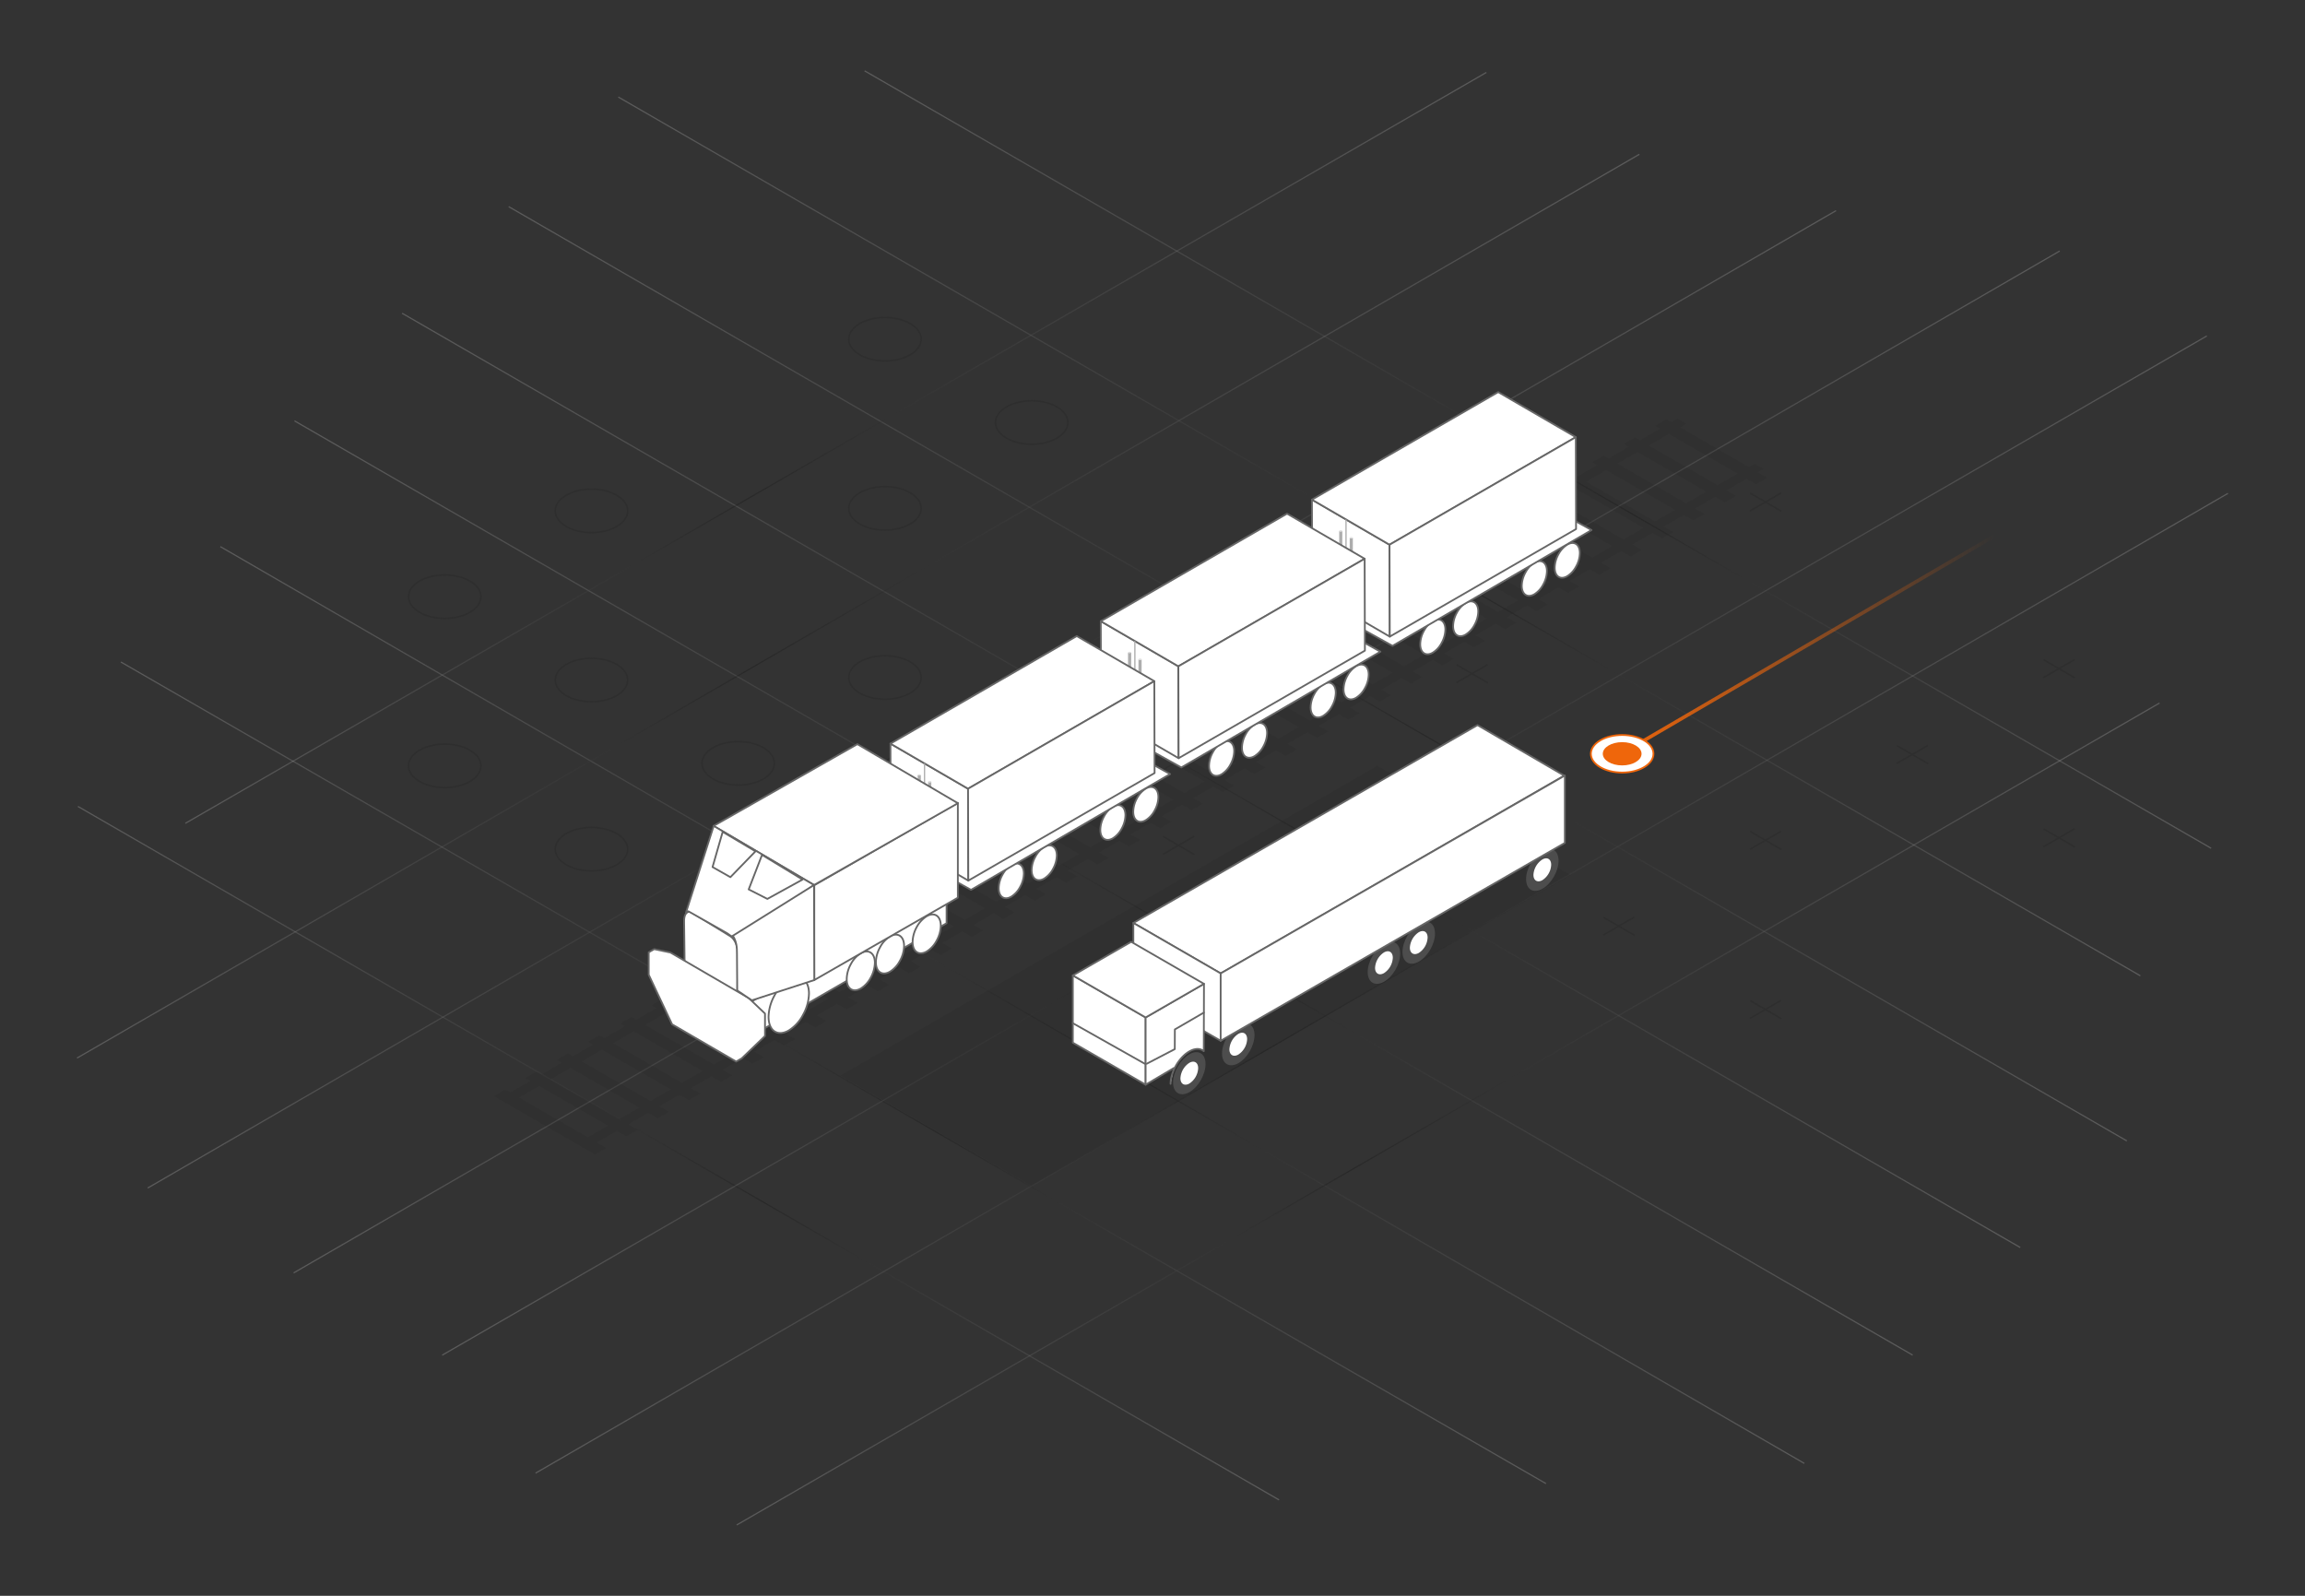<svg xmlns="http://www.w3.org/2000/svg" xmlns:xlink="http://www.w3.org/1999/xlink" viewBox="0 0 1300 900"><rect x="0" y="0" width="1300" height="900" fill="#333333" stroke="none"/><defs><style>.cls-1{isolation:isolate;}.cls-10,.cls-11,.cls-12,.cls-13,.cls-14,.cls-15,.cls-16,.cls-19,.cls-2,.cls-20,.cls-3,.cls-4,.cls-5,.cls-6,.cls-7,.cls-8,.cls-9{fill:none;}.cls-10,.cls-11,.cls-12,.cls-13,.cls-14,.cls-15,.cls-16,.cls-19,.cls-2,.cls-3,.cls-4,.cls-5,.cls-6,.cls-7,.cls-8,.cls-9{stroke-miterlimit:10;}.cls-10,.cls-11,.cls-12,.cls-13,.cls-14,.cls-15,.cls-16,.cls-2,.cls-3,.cls-4,.cls-5,.cls-6,.cls-7,.cls-8,.cls-9{stroke-width:0.68px;}.cls-10,.cls-11,.cls-12,.cls-13,.cls-14,.cls-15,.cls-16,.cls-18,.cls-2,.cls-3,.cls-4,.cls-5,.cls-6,.cls-7,.cls-8,.cls-9{opacity:0.2;}.cls-2{stroke:url(#linear-gradient);}.cls-3{stroke:url(#linear-gradient-2);}.cls-4{stroke:url(#linear-gradient-3);}.cls-5{stroke:url(#linear-gradient-4);}.cls-6{stroke:url(#linear-gradient-5);}.cls-7{stroke:url(#linear-gradient-6);}.cls-8{stroke:url(#linear-gradient-7);}.cls-9{stroke:url(#linear-gradient-8);}.cls-10{stroke:url(#linear-gradient-9);}.cls-11{stroke:url(#linear-gradient-10);}.cls-12{stroke:url(#linear-gradient-11);}.cls-13{stroke:url(#linear-gradient-12);}.cls-14{stroke:url(#linear-gradient-13);}.cls-15{stroke:url(#linear-gradient-14);}.cls-16{stroke:url(#linear-gradient-15);}.cls-17{fill:#1a1a1a;opacity:0.1;}.cls-19{stroke:#1a1a1a;stroke-width:0.9px;}.cls-20,.cls-21,.cls-27{stroke-linecap:round;stroke-linejoin:round;}.cls-20{stroke-width:2px;stroke:url(#linear-gradient-16);}.cls-21,.cls-26,.cls-27{fill:#fff;}.cls-21{stroke:#666;}.cls-22{fill:#adadad;}.cls-23{fill:#e0e0e0;}.cls-24{fill:#ababab;mix-blend-mode:multiply;}.cls-25{fill:#4d4d4d;}.cls-27{stroke:#ef660b;}.cls-28{fill:#ef660b;}</style><linearGradient id="linear-gradient" x1="165.92" y1="500.81" x2="1078.88" y2="500.81" gradientUnits="userSpaceOnUse"><stop offset="0" stop-color="#fff"/><stop offset="0.57"/><stop offset="1" stop-color="#fff"/></linearGradient><linearGradient id="linear-gradient-2" x1="226.61" y1="440.12" x2="1139.57" y2="440.12" xlink:href="#linear-gradient"/><linearGradient id="linear-gradient-3" x1="286.73" y1="380" x2="1199.69" y2="380" xlink:href="#linear-gradient"/><linearGradient id="linear-gradient-4" x1="348.55" y1="302.54" x2="1207.31" y2="302.54" xlink:href="#linear-gradient"/><linearGradient id="linear-gradient-5" x1="487.45" y1="259.18" x2="1247.25" y2="259.18" xlink:href="#linear-gradient"/><linearGradient id="linear-gradient-6" x1="124.11" y1="566.81" x2="1017.8" y2="566.81" xlink:href="#linear-gradient"/><linearGradient id="linear-gradient-7" x1="68.02" y1="605.05" x2="872.1" y2="605.05" xlink:href="#linear-gradient"/><linearGradient id="linear-gradient-8" x1="43.78" y1="650.38" x2="721.56" y2="650.38" xlink:href="#linear-gradient"/><linearGradient id="linear-gradient-9" x1="-6048.43" y1="3954.28" x2="-5070.08" y2="3954.28" gradientTransform="matrix(-0.37, 0.79, -0.79, -0.54, 1903.64, 7165.2)" xlink:href="#linear-gradient"/><linearGradient id="linear-gradient-10" x1="-6187.69" y1="4023.06" x2="-5022.87" y2="4023.06" gradientTransform="matrix(-0.37, 0.79, -0.79, -0.54, 1903.64, 7165.2)" xlink:href="#linear-gradient"/><linearGradient id="linear-gradient-11" x1="-6265.08" y1="4088.65" x2="-5051.85" y2="4088.65" gradientTransform="matrix(-0.37, 0.79, -0.79, -0.54, 1903.64, 7165.2)" xlink:href="#linear-gradient"/><linearGradient id="linear-gradient-12" x1="-6256.03" y1="4189.75" x2="-5040.8" y2="4189.75" gradientTransform="matrix(-0.37, 0.79, -0.79, -0.54, 1903.64, 7165.2)" xlink:href="#linear-gradient"/><linearGradient id="linear-gradient-13" x1="-6194.16" y1="4305.62" x2="-5032.18" y2="4305.62" gradientTransform="matrix(-0.37, 0.79, -0.79, -0.54, 1903.64, 7165.2)" xlink:href="#linear-gradient"/><linearGradient id="linear-gradient-14" x1="-6151.04" y1="4401.44" x2="-5076.16" y2="4401.44" gradientTransform="matrix(-0.37, 0.79, -0.79, -0.54, 1903.64, 7165.2)" xlink:href="#linear-gradient"/><linearGradient id="linear-gradient-15" x1="-6138.16" y1="4453.28" x2="-5243.89" y2="4453.28" gradientTransform="matrix(-0.37, 0.79, -0.79, -0.54, 1903.64, 7165.2)" xlink:href="#linear-gradient"/><linearGradient id="linear-gradient-16" x1="-7068.59" y1="364.71" x2="-6853.7" y2="364.71" gradientTransform="matrix(-1, 0, 0, 1, -5943.26, 0)" gradientUnits="userSpaceOnUse"><stop offset="0" stop-color="#ef660b" stop-opacity="0"/><stop offset="1" stop-color="#ef660b"/></linearGradient></defs><title>Intermodal Large</title><g class="cls-1"><g id="Background_grid" data-name="Background grid"><line class="cls-2" x1="166.09" y1="237.36" x2="1078.71" y2="764.26"/><line class="cls-3" x1="226.78" y1="176.67" x2="1139.4" y2="703.57"/><line class="cls-4" x1="286.9" y1="116.55" x2="1199.52" y2="643.45"/><line class="cls-5" x1="348.72" y1="54.73" x2="1207.14" y2="550.34"/><line class="cls-6" x1="487.62" y1="39.94" x2="1247.08" y2="478.42"/><line class="cls-7" x1="124.28" y1="308.29" x2="1017.63" y2="825.34"/><line class="cls-8" x1="68.19" y1="373.36" x2="871.94" y2="836.74"/><line class="cls-9" x1="43.95" y1="454.81" x2="721.39" y2="845.94"/><line class="cls-10" x1="1217.95" y1="396.51" x2="415.5" y2="860.06"/><line class="cls-11" x1="1256.55" y1="278.24" x2="302.06" y2="830.83"/><line class="cls-12" x1="1244.64" y1="189.46" x2="249.4" y2="764.29"/><line class="cls-13" x1="1161.67" y1="141.56" x2="165.61" y2="717.9"/><line class="cls-14" x1="1035.51" y1="118.8" x2="83.31" y2="670.02"/><line class="cls-15" x1="924.56" y1="87.03" x2="43.45" y2="596.72"/><line class="cls-16" x1="838.3" y1="40.85" x2="104.54" y2="464.34"/></g><g id="Shadows"><polygon class="cls-17" points="885.83 493.58 581.71 668.76 474 606.58 776.74 431.93 885.83 493.58"/><path class="cls-17" d="M989.67,261.58l-3.28,1.89L947.54,241l3.45-2-4.93-2.87-3.47,2-2.8-1.61-6.31,3.64,2.8,1.62-11.38,6.56-2.8-1.61-6.31,3.64,2.8,1.62-11.38,6.57L904.42,257l-6.31,3.65,2.79,1.61-11.38,6.57-2.79-1.62-6.31,3.65,2.79,1.61L871.83,279,869,277.42l-6.31,3.64,2.79,1.61-11.38,6.57-2.79-1.61L845,291.28l2.79,1.6-11.37,6.58-2.79-1.61-6.31,3.64,2.79,1.61-11.39,6.57L816,308.06l-6.31,3.64,2.78,1.61-11.37,6.57-2.78-1.61L792,321.92l2.77,1.6-11.38,6.57-2.78-1.6-6.3,3.64,2.77,1.61L765.7,340.3l-2.78-1.6-6.31,3.64,2.78,1.61L748,350.51l-2.78-1.6-6.31,3.65,2.77,1.6-11.37,6.57-2.77-1.61-6.31,3.65,2.77,1.6-11.38,6.57-2.77-1.6L703.55,373l2.77,1.6-11.38,6.57-2.77-1.6-6.31,3.65,2.76,1.59-11.37,6.57-2.76-1.59-6.31,3.64,2.76,1.6-11.38,6.56L656.8,400l-6.31,3.64,2.76,1.6-11.38,6.57-2.76-1.59-6.31,3.64,2.76,1.59L624.18,422l-2.75-1.59-6.31,3.64,2.75,1.59-11.38,6.57-2.75-1.59-6.31,3.64,2.75,1.59-11.38,6.57-2.75-1.58-6.31,3.63,2.75,1.59-11.38,6.57-2.75-1.58-6.3,3.64,2.74,1.59-11.38,6.57-2.74-1.59-6.31,3.64,2.74,1.59-11.38,6.57L533,471.47l-6.31,3.65,2.74,1.58L518,483.27l-2.74-1.58L509,485.33l2.74,1.59-11.38,6.56-2.73-1.58-6.31,3.64,2.73,1.58-11.38,6.57-2.73-1.57-6.31,3.64,2.73,1.58L465,513.91l-2.73-1.58L455.93,516l2.73,1.58-11.38,6.57-2.72-1.58-6.31,3.65,2.72,1.57-11.38,6.57-2.72-1.57-6.31,3.64,2.72,1.57-11.38,6.57L409.18,543l-6.31,3.65,2.72,1.57-11.37,6.56-2.73-1.56-6.3,3.64,2.71,1.56L376.52,565l-2.71-1.57L367.5,567l2.72,1.57-11.38,6.57-2.72-1.57-6.31,3.65,2.71,1.56-4.68,2.71,0,0-7,4L338,583.91l-6.31,3.64,2.82,1.63-11.38,6.56-2.82-1.62-6.3,3.64,2.8,1.63L305.43,606l-2.81-1.62L296.31,608l2.81,1.62-11.38,6.57-2.81-1.63-6.31,3.65,2.81,1.62L330.19,648l5.35,3.09,6.31-3.64-5.35-3.09,11.37-6.57,5.36,3.09,6.31-3.65-5.35-3.08,11.38-6.57,5.34,3.08,6.31-3.64-5.35-3.09,11.39-6.57,5.34,3.09,6.31-3.64-5.35-3.09,3.74-2.15,0,0,7.94-4.58,5.45,3.14,6.31-3.63-5.45-3.15L419,596.76l5.45,3.14,6.31-3.64-5.45-3.14,11.38-6.57,5.44,3.14,6.31-3.65L443,582.91l11.38-6.57,5.44,3.14,6.31-3.65-5.44-3.14L472,566.12l5.44,3.14,6.31-3.64-5.44-3.14,11.38-6.56,5.43,3.13,6.31-3.64L496,552.27l11.38-6.57,5.43,3.14,6.31-3.65-5.42-3.13,11.37-6.57,5.43,3.13,6.31-3.64-5.43-3.14,11.38-6.56,5.43,3.13,6.3-3.65-5.42-3.13,11.38-6.57,5.42,3.14,6.31-3.65-5.42-3.13,11.38-6.57L583.6,508l6.31-3.64-5.42-3.13,11.38-6.57,5.42,3.13,6.31-3.65L602.18,491l11.38-6.57,5.41,3.12,6.31-3.64-5.41-3.13,11.38-6.56,5.41,3.12L643,473.7l-5.41-3.12L648.94,464l5.41,3.13,6.3-3.65-5.4-3.12,11.38-6.57,5.4,3.12,6.31-3.64-5.4-3.12,11.38-6.57,5.4,3.12,6.31-3.64-5.4-3.12L702,433.37l5.4,3.12,6.31-3.65-5.4-3.11,11.37-6.57,5.4,3.11,6.31-3.64L726,419.51,737.38,413l5.4,3.11,6.31-3.64-5.4-3.12,11.39-6.57,5.39,3.11,6.31-3.64-5.39-3.11,11.37-6.57,5.4,3.11,6.31-3.64-5.39-3.12,11.37-6.56,5.39,3.11,6.31-3.65-5.38-3.1,11.38-6.58,5.38,3.11,6.31-3.64-5.39-3.11,11.39-6.57,5.37,3.11,6.32-3.64-5.39-3.11,11.38-6.57,5.38,3.11,6.31-3.65-5.38-3.1,11.38-6.57,5.38,3.1,6.31-3.64-5.38-3.1,11.38-6.57,5.38,3.1,6.31-3.64-5.38-3.11L896.59,321l5.37,3.1,6.31-3.65-5.37-3.1,11.38-6.57,5.37,3.11,6.31-3.65-5.37-3.1L932,300.61l5.37,3.1,6.31-3.64-5.37-3.1,11.38-6.57,5.36,3.1,6.32-3.65L956,286.76l11.38-6.58,5.36,3.1,6.31-3.64-5.36-3.1L985,270l5.36,3.09,6.31-3.64-5.36-3.1,3.25-1.88ZM331.54,641.46,292.69,619l11.38-6.57,38.85,22.43Zm17.69-10.22-38.84-22.42,11.37-6.57,38.85,22.42ZM366.92,621,328.07,598.6,339.45,592l38.85,22.42Zm24.72-14.22-.05,0-7,4-38.85-22.43,3.74-2.15,0,0,7.94-4.58,38.84,22.43Zm11-6.36L363.79,578l11.38-6.58L414,593.9Zm17.69-10.21-38.85-22.42,11.38-6.57,38.84,22.43ZM438,580l-38.84-22.43,11.38-6.56,38.84,22.43Zm17.7-10.21L416.86,547.4l11.37-6.57,38.85,22.43Zm17.68-10.21-38.84-22.43,11.38-6.57,38.84,22.43Zm17.69-10.21L452.24,527l11.38-6.57,38.84,22.43Zm17.7-10.21-38.85-22.43,11.37-6.57,38.85,22.43ZM526.46,529l-38.85-22.42L499,500l38.84,22.43Zm17.69-10.21-38.84-22.43,11.37-6.56,38.85,22.42Zm17.69-10.21L523,486.13l11.38-6.57L573.22,502Zm17.69-10.21-38.85-22.43,11.39-6.57,38.84,22.43Zm17.69-10.21-38.85-22.43,11.38-6.57,38.85,22.43Zm17.69-10.22L576.07,455.5l11.37-6.57,38.85,22.43Zm17.69-10.21-38.85-22.43,11.39-6.57L644,461.14Zm17.69-10.21-38.85-22.43,11.38-6.57,38.85,22.43ZM668,447.29l-38.85-22.43,11.38-6.57,38.85,22.43Zm17.69-10.21-38.85-22.43,11.38-6.57,38.85,22.43Zm17.69-10.22-38.84-22.42,11.37-6.57,38.85,22.42Zm17.69-10.21L682.2,394.22l11.38-6.57,38.85,22.43Zm17.69-10.21L699.89,384l11.38-6.57,38.85,22.43Zm17.69-10.21L717.58,373.8,729,367.23l38.85,22.43ZM774.12,386l-38.85-22.43L746.65,357l38.85,22.43Zm17.69-10.22L753,353.37l11.37-6.56,38.86,22.42Zm17.69-10.21-38.85-22.43L782,336.59,820.88,359Zm17.69-10.21L788.34,333l11.38-6.57,38.84,22.43Zm17.69-10.21L806,322.74l11.38-6.57,38.85,22.43ZM862.57,335l-38.85-22.43L835.1,306,874,328.39Zm17.69-10.22-38.85-22.42,11.38-6.57,38.84,22.42ZM898,314.53,859.1,292.1l11.38-6.57L909.33,308Zm17.68-10.21-38.85-22.43,11.39-6.57L927,297.75Zm17.7-10.21-38.86-22.43,11.39-6.57,38.84,22.43ZM951,283.89l-38.84-22.42,11.38-6.57,38.84,22.43Zm17.69-10.21-38.85-22.42,11.39-6.57,38.85,22.42Z"/></g><g id="Noughts_and_crosses" data-name="Noughts and crosses"><g class="cls-18"><ellipse class="cls-19" cx="250.82" cy="336.52" rx="20.43" ry="12.26"/></g><g class="cls-18"><ellipse class="cls-19" cx="333.58" cy="288.12" rx="20.43" ry="12.26"/></g><g class="cls-18"><ellipse class="cls-19" cx="499.11" cy="191.3" rx="20.43" ry="12.26"/></g><g class="cls-18"><ellipse class="cls-19" cx="250.82" cy="431.92" rx="20.43" ry="12.26"/></g><g class="cls-18"><ellipse class="cls-19" cx="333.58" cy="383.51" rx="20.43" ry="12.26"/></g><g class="cls-18"><ellipse class="cls-19" cx="499.11" cy="286.7" rx="20.43" ry="12.26"/></g><g class="cls-18"><ellipse class="cls-19" cx="581.87" cy="238.29" rx="20.43" ry="12.26"/></g><g class="cls-18"><ellipse class="cls-19" cx="333.58" cy="478.91" rx="20.43" ry="12.26"/></g><g class="cls-18"><ellipse class="cls-19" cx="416.34" cy="430.5" rx="20.43" ry="12.26"/></g><g class="cls-18"><ellipse class="cls-19" cx="499.11" cy="382.09" rx="20.43" ry="12.26"/></g><g class="cls-18"><line class="cls-19" x1="656.03" y1="471.77" x2="673.63" y2="481.97"/><line class="cls-19" x1="673.47" y1="471.67" x2="655.85" y2="481.84"/></g><g class="cls-18"><line class="cls-19" x1="821.55" y1="374.95" x2="839.15" y2="385.15"/><line class="cls-19" x1="838.99" y1="374.85" x2="821.38" y2="385.02"/></g><g class="cls-18"><line class="cls-19" x1="987.08" y1="278.14" x2="1004.68" y2="288.34"/><line class="cls-19" x1="1004.52" y1="278.03" x2="986.9" y2="288.2"/></g><g class="cls-18"><line class="cls-19" x1="738.79" y1="518.76" x2="756.39" y2="528.96"/><line class="cls-19" x1="756.23" y1="518.65" x2="738.61" y2="528.82"/></g><g class="cls-18"><line class="cls-19" x1="904.32" y1="517.34" x2="921.92" y2="527.54"/><line class="cls-19" x1="921.75" y1="517.23" x2="904.14" y2="527.4"/></g><g class="cls-18"><line class="cls-19" x1="987.08" y1="468.93" x2="1004.68" y2="479.13"/><line class="cls-19" x1="1004.52" y1="468.83" x2="986.9" y2="479"/></g><g class="cls-18"><line class="cls-19" x1="1069.84" y1="420.52" x2="1087.44" y2="430.72"/><line class="cls-19" x1="1087.28" y1="420.42" x2="1069.66" y2="430.59"/></g><g class="cls-18"><line class="cls-19" x1="1152.6" y1="372.11" x2="1170.2" y2="382.31"/><line class="cls-19" x1="1170.04" y1="372.01" x2="1152.42" y2="382.18"/></g><g class="cls-18"><line class="cls-19" x1="987.08" y1="564.33" x2="1004.68" y2="574.52"/><line class="cls-19" x1="1004.52" y1="564.22" x2="986.9" y2="574.39"/></g><g class="cls-18"><line class="cls-19" x1="1152.6" y1="467.51" x2="1170.2" y2="477.71"/><line class="cls-19" x1="1170.04" y1="467.41" x2="1152.42" y2="477.58"/></g></g><g id="objects"><line class="cls-20" x1="911.44" y1="426.83" x2="1124.33" y2="302.59"/><path class="cls-21" d="M801,363.29c0,2.46.79,4.23,2.08,5.09s3.07.83,5-.3a14.2,14.2,0,0,0,5-5.5,16.18,16.18,0,0,0,2.09-7.51c0-2.45-.8-4.23-2.09-5.09s-3.07-.83-5,.3a14.28,14.28,0,0,0-5,5.52A16.06,16.06,0,0,0,801,363.29Z"/><path class="cls-21" d="M819.55,353.09c0,2.46.79,4.22,2.08,5.09s3.07.84,5-.3a14.2,14.2,0,0,0,5-5.5,16.21,16.21,0,0,0,2.09-7.5c0-2.46-.8-4.23-2.09-5.1s-3.07-.83-5,.3a14.35,14.35,0,0,0-5,5.52A16.09,16.09,0,0,0,819.55,353.09Z"/><path class="cls-21" d="M858.27,330.37c0,2.45.8,4.21,2.09,5.07s3.06.84,5-.29a14.23,14.23,0,0,0,5-5.51,16.15,16.15,0,0,0,2.09-7.5c0-2.45-.8-4.23-2.09-5.09s-3.07-.84-5,.3a14.15,14.15,0,0,0-5,5.51A16.12,16.12,0,0,0,858.27,330.37Z"/><path class="cls-21" d="M876.85,320.17c0,2.45.79,4.21,2.08,5.08s3.07.83,5-.3a14.16,14.16,0,0,0,5-5.51,16.15,16.15,0,0,0,2.09-7.5c0-2.45-.8-4.23-2.09-5.09s-3.07-.83-5,.3a14.38,14.38,0,0,0-5,5.51A16.11,16.11,0,0,0,876.85,320.17Z"/><polygon class="cls-21" points="897.62 298.95 843.06 268.73 730.8 334.02 785.37 364.25 897.62 298.95"/><polygon class="cls-21" points="783.68 307.21 739.92 281.79 740.07 333.61 783.82 359.04 783.68 307.21"/><polygon class="cls-21" points="888.74 246.55 844.98 221.13 739.92 281.79 783.68 307.21 888.74 246.55"/><polygon class="cls-21" points="783.68 307.21 783.82 359.04 888.88 298.38 888.74 246.55 783.68 307.21"/><g class="cls-1"><path class="cls-22" d="M757.06,299.38,757,333.46c0,.1-.09.19-.26.26a1.88,1.88,0,0,1-1.24,0c-.18-.07-.26-.17-.26-.26l.07-34.08c0,.09.08.19.26.26a1.88,1.88,0,0,0,1.24,0c.17-.07.26-.17.26-.26Z"/></g><path class="cls-23" d="M756.8,299.12c.34.14.35.38,0,.52a1.88,1.88,0,0,1-1.24,0c-.35-.14-.35-.38,0-.52A1.91,1.91,0,0,1,756.8,299.12Z"/><g class="cls-1"><path class="cls-22" d="M763,303.22l-.07,34.08c0,.09-.09.19-.26.26a1.91,1.91,0,0,1-1.25,0c-.17-.08-.26-.17-.26-.27l.07-34.08c0,.1.09.19.26.27a1.91,1.91,0,0,0,1.25,0c.17-.08.26-.17.26-.26Z"/></g><path class="cls-23" d="M762.7,303c.34.14.34.37,0,.52a1.91,1.91,0,0,1-1.25,0c-.34-.15-.34-.38,0-.52A1.91,1.91,0,0,1,762.7,303Z"/><polygon class="cls-24" points="759.5 344.9 758.79 344.49 758.79 292.75 759.5 293.16 759.5 344.9"/><path class="cls-21" d="M681.89,431.87c0,2.46.79,4.22,2.08,5.08s3.07.84,5-.29a14.3,14.3,0,0,0,5-5.51,16.15,16.15,0,0,0,2.09-7.5c0-2.46-.8-4.23-2.09-5.1s-3.07-.83-5,.3a14.35,14.35,0,0,0-5,5.52A16.1,16.1,0,0,0,681.89,431.87Z"/><path class="cls-21" d="M700.46,421.67c0,2.45.79,4.22,2.08,5.08s3.07.84,5-.29a14.23,14.23,0,0,0,5-5.51,16.15,16.15,0,0,0,2.09-7.5c0-2.45-.8-4.23-2.09-5.09s-3.07-.83-5,.3a14.25,14.25,0,0,0-5,5.51A16.1,16.1,0,0,0,700.46,421.67Z"/><path class="cls-21" d="M739.18,398.94c0,2.45.8,4.21,2.09,5.08s3.06.84,5-.3a14.16,14.16,0,0,0,5-5.51,16.15,16.15,0,0,0,2.09-7.5c0-2.45-.8-4.22-2.09-5.09s-3.07-.83-5,.31a14.15,14.15,0,0,0-5,5.51A16.11,16.11,0,0,0,739.18,398.94Z"/><path class="cls-21" d="M757.76,388.74c0,2.46.79,4.21,2.08,5.08s3.07.84,5-.3a14.2,14.2,0,0,0,5-5.5,16.18,16.18,0,0,0,2.09-7.5c0-2.46-.8-4.23-2.09-5.1s-3.07-.83-5,.31a14.23,14.23,0,0,0-5,5.51A16.1,16.1,0,0,0,757.76,388.74Z"/><polygon class="cls-21" points="778.53 367.53 723.97 337.3 611.71 402.6 666.27 432.83 778.53 367.53"/><polygon class="cls-21" points="664.59 375.79 620.83 350.36 620.98 402.19 664.73 427.61 664.59 375.79"/><polygon class="cls-21" points="769.65 315.13 725.89 289.7 620.83 350.36 664.59 375.79 769.65 315.13"/><polygon class="cls-21" points="664.59 375.79 664.73 427.61 769.79 366.95 769.65 315.13 664.59 375.79"/><g class="cls-1"><path class="cls-22" d="M638,368,637.9,402c0,.09-.09.18-.26.25a1.76,1.76,0,0,1-1.24,0c-.18-.07-.26-.16-.26-.26l.07-34.08c0,.1.08.19.26.26a1.76,1.76,0,0,0,1.24,0c.17-.07.26-.16.26-.25Z"/></g><path class="cls-23" d="M637.71,367.7c.34.14.35.37,0,.51a1.76,1.76,0,0,1-1.24,0c-.35-.14-.35-.37,0-.51A1.79,1.79,0,0,1,637.71,367.7Z"/><g class="cls-1"><path class="cls-22" d="M643.87,371.8l-.07,34.07c0,.1-.09.19-.26.26a1.91,1.91,0,0,1-1.25,0c-.17-.07-.26-.17-.26-.26l.07-34.08c0,.09.09.19.26.26a1.91,1.91,0,0,0,1.25,0c.17-.07.26-.16.26-.25Z"/></g><path class="cls-23" d="M643.61,371.53c.34.15.34.38,0,.52a1.91,1.91,0,0,1-1.25,0c-.34-.14-.34-.38,0-.52A1.91,1.91,0,0,1,643.61,371.53Z"/><polygon class="cls-24" points="640.41 413.48 639.7 413.06 639.7 361.32 640.41 361.74 640.41 413.48"/><path class="cls-21" d="M563.27,500.91c0,2.45.8,4.22,2.08,5.08s3.07.84,5-.29a14.3,14.3,0,0,0,5-5.51,16.18,16.18,0,0,0,2.09-7.51c0-2.45-.8-4.22-2.09-5.09s-3.07-.83-5,.3a14.43,14.43,0,0,0-5,5.52A16.22,16.22,0,0,0,563.27,500.91Z"/><path class="cls-21" d="M581.84,490.71c0,2.45.79,4.22,2.09,5.08s3.06.84,5-.3a14.2,14.2,0,0,0,5-5.5,16.18,16.18,0,0,0,2.09-7.5c0-2.46-.8-4.23-2.09-5.1s-3.07-.83-5,.31a14.15,14.15,0,0,0-5,5.51A16,16,0,0,0,581.84,490.71Z"/><path class="cls-21" d="M620.57,468c0,2.45.79,4.21,2.08,5.07s3.07.85,5-.29a14.23,14.23,0,0,0,5-5.51,16.25,16.25,0,0,0,2.08-7.5c0-2.45-.8-4.22-2.08-5.09s-3.07-.84-5,.3a14.28,14.28,0,0,0-5,5.52A16.07,16.07,0,0,0,620.57,468Z"/><path class="cls-21" d="M639.14,457.78c0,2.46.79,4.21,2.08,5.08s3.07.84,5-.3a14.16,14.16,0,0,0,5-5.51,16,16,0,0,0,2.09-7.5c0-2.45-.79-4.22-2.09-5.09s-3.07-.83-5,.3a14.34,14.34,0,0,0-5,5.52A16.1,16.1,0,0,0,639.14,457.78Z"/><polygon class="cls-21" points="659.91 436.57 605.35 406.34 493.1 471.63 547.66 501.86 659.91 436.57"/><polygon class="cls-21" points="545.97 444.83 502.21 419.4 502.36 471.22 546.12 496.65 545.97 444.83"/><polygon class="cls-21" points="651.03 384.17 607.28 358.74 502.21 419.4 545.97 444.83 651.03 384.17"/><polygon class="cls-21" points="545.97 444.83 546.12 496.65 651.18 435.99 651.03 384.17 545.97 444.83"/><g class="cls-1"><path class="cls-22" d="M519.35,437l-.07,34.08c0,.1-.08.19-.25.26a1.79,1.79,0,0,1-1.25,0c-.17-.07-.26-.17-.26-.26l.07-34.08c0,.1.09.19.26.26a1.82,1.82,0,0,0,1.24,0c.18-.07.26-.16.26-.26Z"/></g><path class="cls-23" d="M519.09,436.73c.35.15.35.38,0,.52a1.82,1.82,0,0,1-1.24,0c-.35-.14-.35-.37,0-.52A1.91,1.91,0,0,1,519.09,436.73Z"/><g class="cls-1"><path class="cls-22" d="M525.25,440.83l-.07,34.08c0,.1-.09.19-.26.26a1.88,1.88,0,0,1-1.24,0c-.18-.07-.26-.17-.26-.26l.07-34.08c0,.09.08.19.26.26a1.88,1.88,0,0,0,1.24,0c.17-.07.26-.16.26-.26Z"/></g><path class="cls-23" d="M525,440.57c.34.15.35.38,0,.52a1.88,1.88,0,0,1-1.24,0c-.35-.14-.35-.38,0-.52A1.91,1.91,0,0,1,525,440.57Z"/><polygon class="cls-24" points="521.79 482.51 521.08 482.1 521.08 430.36 521.79 430.78 521.79 482.51"/><polygon class="cls-21" points="415.4 569.75 533.86 501.34 533.86 520.68 415.4 589.08 415.4 569.75"/><path class="cls-21" d="M494,542.66c0,2.74.88,4.71,2.32,5.67s3.42.94,5.62-.32a15.93,15.93,0,0,0,5.62-6.16,18,18,0,0,0,2.33-8.37c0-2.74-.89-4.72-2.33-5.68s-3.43-.94-5.62.33a15.86,15.86,0,0,0-5.62,6.16A17.94,17.94,0,0,0,494,542.66Z"/><path class="cls-21" d="M514.7,531.27c0,2.74.89,4.71,2.33,5.67s3.43.94,5.63-.32a16,16,0,0,0,5.61-6.15,18.05,18.05,0,0,0,2.33-8.38c0-2.73-.89-4.72-2.33-5.68s-3.43-.93-5.61.33A16,16,0,0,0,517,522.9,18,18,0,0,0,514.7,531.27Z"/><path class="cls-21" d="M477.54,552.15c0,2.74.88,4.71,2.32,5.67s3.42.94,5.62-.32a15.88,15.88,0,0,0,5.61-6.15,18.05,18.05,0,0,0,2.33-8.38c0-2.74-.89-4.72-2.33-5.68s-3.42-.93-5.61.34a15.83,15.83,0,0,0-5.62,6.15A17.94,17.94,0,0,0,477.54,552.15Z"/><polygon class="cls-21" points="540.22 506.28 459.25 552.74 459.25 499.26 540.22 452.8 540.22 506.28"/><path class="cls-21" d="M433.46,573.49c0,3.94,1.27,6.76,3.33,8.14s4.91,1.34,8.07-.47a22.74,22.74,0,0,0,8.05-8.83,25.8,25.8,0,0,0,3.35-12c0-3.94-1.28-6.78-3.35-8.16s-4.91-1.33-8.05.48a22.85,22.85,0,0,0-8.07,8.83A25.87,25.87,0,0,0,433.46,573.49Z"/><path class="cls-21" d="M386.21,549.76l-.38-30.48c0-3.94,2-6,4.4-4.59L411.85,528c2.42,1.4,4.39,5.73,4.39,9.67l-.45,27.37Z"/><path class="cls-21" d="M389.86,513.58l-.35.2Z"/><polygon class="cls-21" points="422.28 562.9 378.13 537.22 368.96 535.3 365.87 537.08 365.87 549.73 379.05 577.71 415.19 598.72 418.28 596.95 431.45 584.28 431.45 571.63 422.28 562.9"/><polygon class="cls-21" points="540.24 453 483.55 419.69 402.41 465.82 459.11 499.14 540.24 453"/><path class="cls-21" d="M459.1,499.14c-.75,1-45.26,29.84-45.26,29.84l-3.61-2.56-22-12.48-1.35.75,15.64-48.87Z"/><path class="cls-21" d="M459.25,552.74l-35.19,11.43-8.27-5.56-.15-20.91c.06-3.44-.33-6.67-2.1-9.62l-.52-.15,46.08-28.79Z"/><polygon class="cls-21" points="452.64 496.05 429.78 482.15 422.26 501.61 432.79 506.97 452.64 496.05"/><polygon class="cls-21" points="426.08 480.13 407.58 469.15 401.87 489 411.94 494.71 426.08 480.13"/><path id="_Path_" data-name="&lt;Path&gt;" class="cls-25" d="M698.37,578.28c-5,2.91-9.16,10.05-9.16,15.87s4.12,8.29,9.16,5.49,9.16-9.93,9.16-15.86S703.41,575.37,698.37,578.28Z"/><path id="_Path_2" data-name="&lt;Path&gt;" class="cls-26" d="M698.37,583.11a11.09,11.09,0,0,0-5,8.67c0,3.18,2.25,4.54,5,3a10.94,10.94,0,0,0,5-8.68C703.38,582.87,701.12,581.52,698.37,583.11Z"/><path id="_Path_3" data-name="&lt;Path&gt;" class="cls-25" d="M780.53,532.34c-5,2.91-9.16,10-9.16,15.87s4.12,8.29,9.16,5.49,9.16-9.93,9.16-15.86S785.57,529.44,780.53,532.34Z"/><path id="_Path_4" data-name="&lt;Path&gt;" class="cls-26" d="M780.53,537.17a11.09,11.09,0,0,0-5,8.67c0,3.18,2.25,4.54,5,3a10.94,10.94,0,0,0,5-8.68C785.54,536.93,783.28,535.58,780.53,537.17Z"/><path id="_Path_5" data-name="&lt;Path&gt;" class="cls-25" d="M800.16,521c-5,2.91-9.16,10-9.16,15.86s4.12,8.29,9.16,5.5,9.16-9.93,9.16-15.87S805.2,518.05,800.16,521Z"/><path id="_Path_6" data-name="&lt;Path&gt;" class="cls-26" d="M800.16,525.78a11.14,11.14,0,0,0-5,8.68c0,3.18,2.26,4.53,5,3a10.91,10.91,0,0,0,5-8.67C805.17,525.54,802.92,524.19,800.16,525.78Z"/><path id="_Path_7" data-name="&lt;Path&gt;" class="cls-25" d="M869.85,479.93c-5,2.9-9.15,10-9.15,15.86s4.12,8.29,9.15,5.5,9.16-9.93,9.16-15.87S874.89,477,869.85,479.93Z"/><path id="_Path_8" data-name="&lt;Path&gt;" class="cls-26" d="M869.85,484.75a11.11,11.11,0,0,0-5,8.67c0,3.19,2.25,4.54,5,3a10.91,10.91,0,0,0,5-8.67C874.86,484.51,872.61,483.16,869.85,484.75Z"/><polygon id="_Path_9" data-name="&lt;Path&gt;" class="cls-21" points="688.45 548.98 882.19 437.45 833.3 408.96 639.2 520.54 688.45 548.98"/><polygon id="_Path_10" data-name="&lt;Path&gt;" class="cls-21" points="688.45 548.98 688.45 586.98 639.2 558.54 639.2 520.54 688.45 548.98"/><polygon id="_Path_11" data-name="&lt;Path&gt;" class="cls-21" points="688.45 586.98 882.56 475.39 882.56 437.39 688.45 548.98 688.45 586.98"/><polygon id="_Path_12" data-name="&lt;Path&gt;" class="cls-21" points="605.07 550.13 646.12 573.83 646.12 611.75 605.07 588.05 605.07 550.13"/><line id="_Path_13" data-name="&lt;Path&gt;" class="cls-21" x1="645.68" y1="599.95" x2="605.07" y2="577.06"/><path id="_Path_14" data-name="&lt;Path&gt;" class="cls-21" d="M660.18,611.28c0-6.71,4.76-14.94,10.57-18.3,3.28-1.89,6.23-1.81,8.17-.14l.11-38-32.91,19v37.9l16-9.43"/><path id="_Path_15" data-name="&lt;Path&gt;" class="cls-25" d="M670.75,594.62c-5,2.9-9.16,10-9.16,15.86s4.12,8.29,9.16,5.5,9.16-9.93,9.16-15.87S675.79,591.71,670.75,594.62Z"/><path id="_Path_16" data-name="&lt;Path&gt;" class="cls-26" d="M670.75,599.44a11.09,11.09,0,0,0-5,8.68c0,3.18,2.25,4.53,5,3a10.93,10.93,0,0,0,5-8.67C675.76,599.2,673.5,597.85,670.75,599.44Z"/><polygon id="_Path_17" data-name="&lt;Path&gt;" class="cls-21" points="605.07 550.13 637.98 531.17 679.03 554.87 646.12 573.83 605.07 550.13"/><polyline id="_Path_18" data-name="&lt;Path&gt;" class="cls-21" points="678.96 571.09 662.61 580.58 662.57 591.69 646.71 599.95"/><ellipse class="cls-27" cx="914.89" cy="425.12" rx="17.65" ry="10.59"/><ellipse class="cls-28" cx="914.89" cy="425.12" rx="10.93" ry="6.56"/></g></g></svg>